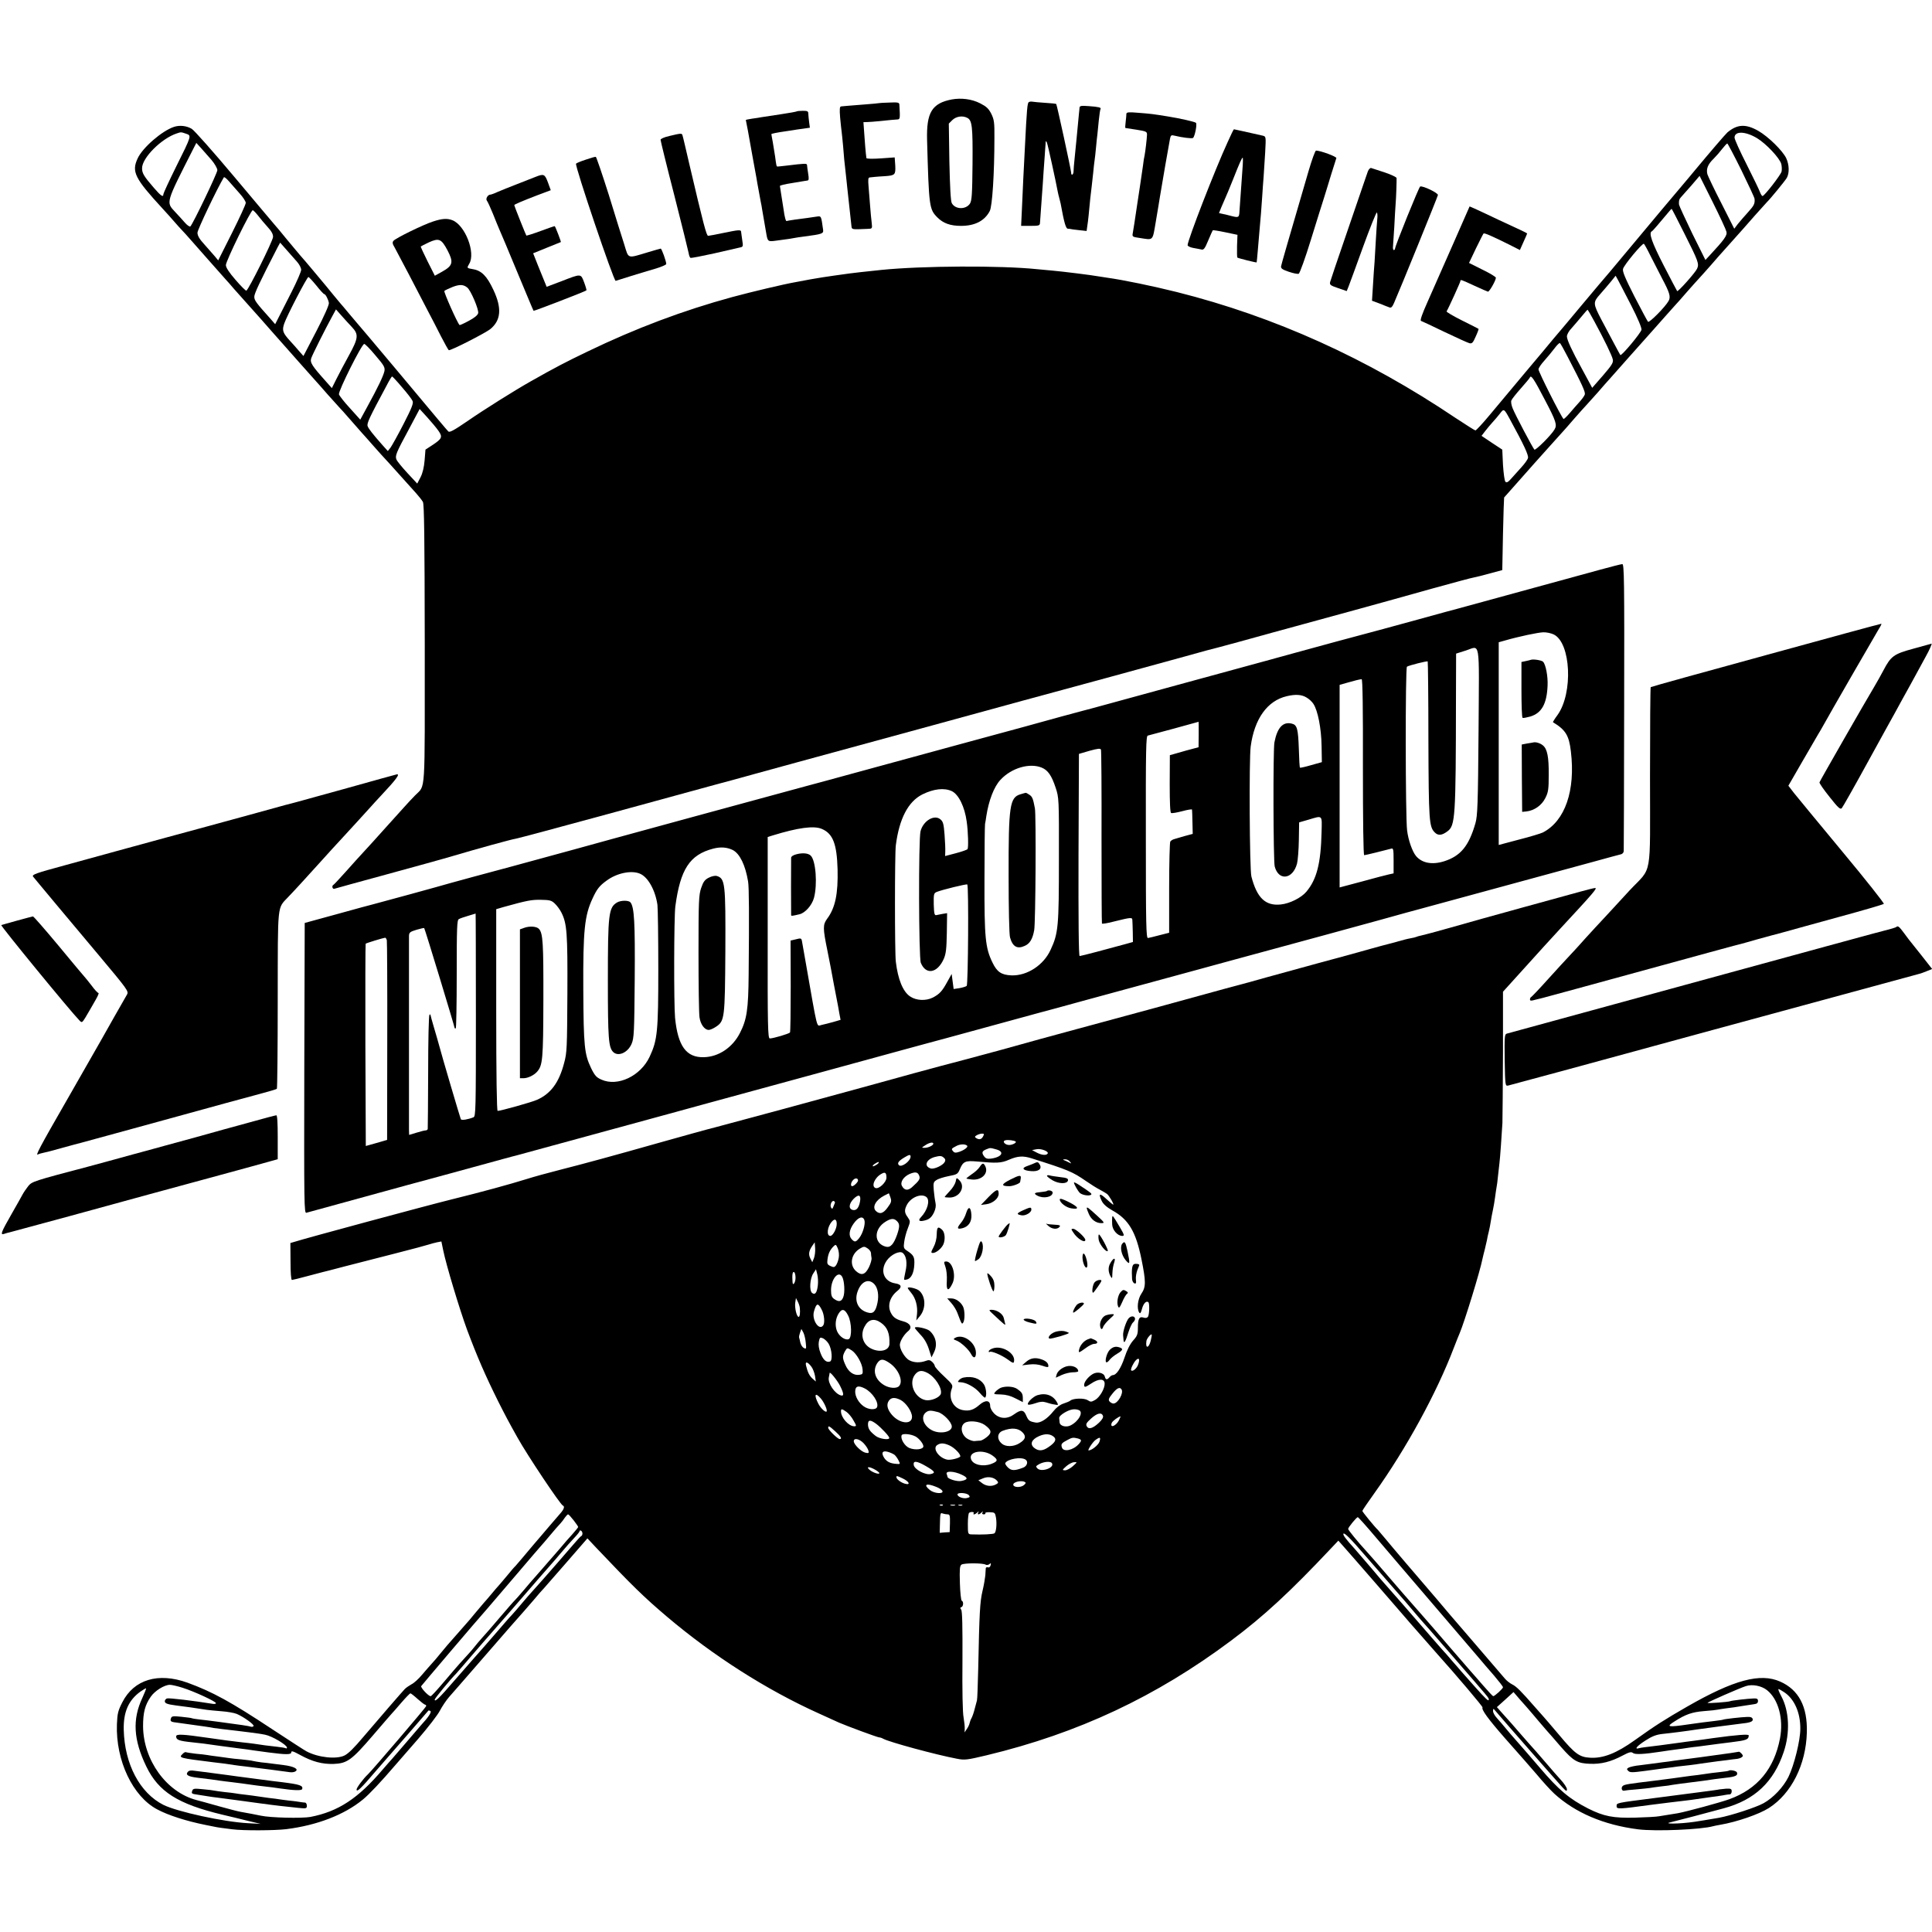 <?xml version="1.0" standalone="no"?>
<!DOCTYPE svg PUBLIC "-//W3C//DTD SVG 20010904//EN"
 "http://www.w3.org/TR/2001/REC-SVG-20010904/DTD/svg10.dtd">
<svg version="1.0" xmlns="http://www.w3.org/2000/svg"
 width="1360pt" height="1360pt" viewBox="0 0 1360 1360"
 preserveAspectRatio="xMidYMid meet">
<g transform="translate(0,1360) scale(0.1,-0.1)"
fill="#000000" stroke="none">
<path d="M6700 12900 c-140 -27 -179 -92 -174 -285 13 -471 15 -488 73 -546
41 -41 91 -59 166 -59 97 0 166 35 202 104 18 33 33 264 33 515 1 109 -2 129
-22 170 -19 37 -34 51 -79 74 -59 30 -132 39 -199 27z m110 -130 c33 -18 38
-61 36 -322 -2 -217 -5 -259 -18 -281 -29 -44 -104 -42 -128 3 -8 14 -13 116
-17 291 l-4 269 25 25 c27 26 72 33 106 15z"/>
<path d="M7242 12881 c-10 -6 -14 -49 -27 -311 -11 -215 -14 -265 -20 -412
l-7 -148 66 0 c61 0 66 2 67 23 2 29 5 72 13 182 4 50 9 128 12 175 3 47 7
103 9 125 1 22 4 54 5 70 1 26 2 27 10 10 7 -18 61 -265 76 -345 3 -14 7 -33
10 -42 3 -10 7 -28 10 -40 25 -137 37 -178 51 -178 7 0 15 -1 18 -2 2 -1 29
-5 59 -8 l55 -6 5 36 c6 36 11 90 21 195 4 33 8 71 10 85 2 14 6 54 10 90 3
36 8 76 10 90 2 14 7 54 10 90 3 36 8 79 10 95 2 17 6 62 10 100 4 39 9 73 12
78 6 10 -13 15 -84 20 -53 4 -63 2 -64 -12 -1 -9 -2 -27 -4 -41 -1 -14 -5 -56
-9 -95 -6 -68 -9 -92 -22 -225 -4 -36 -7 -75 -7 -87 -1 -25 -17 -32 -17 -8 0
17 -100 478 -105 483 -2 2 -37 6 -77 8 -40 3 -80 6 -89 8 -9 2 -21 1 -27 -3z"/>
<path d="M6187 12874 c-1 -1 -45 -5 -97 -9 -52 -4 -108 -9 -125 -10 -16 -2
-36 -3 -44 -4 -10 -1 -12 -17 -7 -79 4 -43 9 -90 11 -103 2 -13 6 -58 10 -99
5 -70 9 -109 20 -205 2 -22 7 -60 9 -85 18 -166 28 -258 30 -275 3 -21 4 -21
114 -16 32 1 33 1 28 44 -3 23 -8 76 -11 117 -3 41 -8 103 -11 138 -4 48 -3
62 8 63 7 1 24 2 38 4 14 1 45 4 70 5 71 5 75 10 72 75 l-4 57 -99 -7 c-54 -4
-99 -3 -100 2 0 4 -2 19 -4 33 -2 14 -6 69 -10 123 l-7 97 29 1 c15 0 46 3 68
5 101 10 121 12 140 13 21 1 22 3 16 104 -1 16 -10 18 -72 15 -38 -1 -71 -3
-72 -4z"/>
<path d="M5609 12816 c-2 -2 -55 -12 -117 -21 -62 -9 -121 -18 -132 -20 -10
-2 -39 -7 -64 -10 -25 -4 -46 -8 -46 -9 0 0 7 -35 15 -77 8 -42 23 -127 34
-190 11 -63 23 -126 26 -142 2 -15 9 -53 15 -85 6 -31 12 -68 15 -82 3 -14 8
-38 10 -55 8 -45 24 -136 30 -174 9 -51 12 -53 69 -45 28 4 61 8 73 10 12 1
34 5 50 8 15 3 48 8 73 11 129 17 138 20 134 48 -14 100 -12 97 -47 92 -37 -6
-83 -12 -152 -21 -27 -4 -53 -8 -57 -10 -6 -4 -15 27 -22 81 -3 17 -9 59 -15
95 -6 36 -11 68 -11 71 0 4 37 13 83 20 45 7 85 14 90 15 4 1 13 2 20 3 11 1
12 12 6 49 -4 26 -8 53 -8 60 -1 13 -13 12 -146 -4 -33 -4 -62 -7 -64 -6 -5 2
-6 4 -15 72 -4 25 -11 69 -16 99 -6 30 -10 56 -10 57 0 3 45 12 95 19 23 3 50
7 60 9 11 2 42 7 68 10 l48 7 -5 37 c-3 20 -5 47 -6 60 0 19 -5 22 -38 22 -21
0 -41 -2 -43 -4z"/>
<path d="M7929 12799 c0 -8 -2 -33 -5 -56 -3 -24 -4 -43 -2 -44 2 0 37 -6 78
-12 70 -11 75 -14 74 -37 -1 -28 -11 -114 -17 -145 -3 -11 -8 -42 -11 -70 -4
-27 -9 -61 -11 -75 -2 -14 -15 -104 -30 -200 -14 -96 -28 -187 -31 -201 -5
-25 -2 -27 48 -34 100 -15 90 -26 115 120 12 72 25 147 28 169 10 65 65 379
71 409 5 25 9 28 32 22 53 -13 121 -22 130 -16 13 10 31 101 20 107 -13 8
-108 30 -195 44 -105 17 -119 19 -210 26 -68 6 -83 4 -84 -7z"/>
<path d="M1225 12707 c-85 -28 -222 -147 -256 -222 -44 -94 -21 -140 177 -355
28 -30 66 -73 85 -95 19 -22 39 -44 45 -50 6 -5 46 -50 90 -100 43 -49 83 -95
89 -101 5 -6 37 -41 70 -79 33 -37 65 -73 70 -79 6 -6 28 -31 49 -56 22 -25
74 -83 116 -130 42 -47 112 -125 155 -175 92 -104 308 -348 315 -355 3 -3 37
-41 75 -85 39 -44 75 -84 81 -90 6 -5 44 -48 85 -95 41 -47 76 -87 79 -90 3
-3 39 -43 80 -90 41 -47 78 -87 81 -90 3 -3 46 -50 95 -105 49 -55 105 -117
124 -138 19 -21 40 -48 47 -60 9 -17 12 -252 13 -1002 0 -1089 7 -986 -68
-1064 -21 -21 -57 -60 -81 -87 -24 -27 -78 -87 -120 -133 -42 -46 -87 -96 -99
-110 -13 -14 -42 -46 -65 -71 -23 -25 -78 -85 -122 -135 -44 -49 -83 -91 -87
-93 -15 -7 -8 -34 7 -28 8 3 173 48 367 101 194 53 405 111 468 130 165 49
411 117 440 121 14 2 306 80 650 174 344 94 681 186 750 205 69 18 193 52 275
75 83 23 222 61 310 85 88 24 484 132 880 240 785 215 771 211 930 254 140 37
638 174 905 247 113 32 228 63 255 69 28 7 192 52 365 100 173 47 437 119 585
160 149 41 392 108 540 150 149 41 284 78 300 80 17 3 68 16 115 29 l85 23 5
254 c3 140 7 255 8 257 2 2 121 137 187 211 16 19 35 39 40 45 6 6 49 54 95
106 47 52 87 97 90 100 3 3 39 43 79 90 41 47 80 90 85 95 6 6 42 46 81 90 38
44 74 85 80 91 5 6 37 41 70 79 33 37 65 73 70 79 6 6 47 52 90 101 44 50 84
95 90 101 5 6 37 41 70 79 33 37 67 75 75 84 9 9 47 52 85 96 39 44 77 87 85
95 8 8 46 51 85 95 38 44 74 85 80 91 5 6 39 44 75 84 36 41 70 78 75 84 6 6
42 47 80 91 39 44 75 84 81 90 25 24 130 152 142 173 19 34 17 93 -4 138 -25
53 -127 153 -197 193 -88 50 -148 47 -217 -11 -14 -12 -132 -150 -225 -262
-22 -27 -45 -54 -50 -60 -9 -9 -309 -367 -554 -661 -42 -49 -78 -92 -81 -95
-3 -3 -61 -72 -130 -155 -69 -82 -129 -155 -135 -161 -5 -6 -28 -33 -50 -59
-22 -27 -112 -135 -200 -239 -88 -105 -200 -239 -250 -299 -49 -59 -94 -107
-99 -107 -4 0 -67 40 -140 88 -622 419 -1273 713 -1961 886 -168 42 -375 85
-490 101 -22 3 -51 8 -65 10 -42 8 -251 34 -320 40 -36 3 -84 8 -108 10 -258
27 -811 24 -1097 -5 -55 -6 -122 -13 -150 -16 -27 -3 -61 -7 -75 -9 -14 -2
-62 -9 -108 -15 -45 -6 -120 -18 -165 -26 -45 -8 -95 -18 -112 -21 -75 -13
-303 -67 -440 -104 -345 -94 -678 -219 -1020 -384 -152 -73 -227 -112 -400
-210 -110 -62 -327 -198 -444 -279 -95 -65 -126 -82 -135 -73 -11 11 -72 83
-376 447 -58 69 -141 168 -185 220 -44 52 -82 97 -85 100 -3 3 -27 32 -55 65
-27 33 -52 62 -55 65 -3 3 -25 30 -50 60 -51 63 -54 66 -145 175 -37 44 -79
94 -94 110 -14 17 -57 68 -96 115 -38 47 -74 90 -80 96 -5 6 -133 157 -282
335 -150 179 -286 332 -303 342 -37 22 -85 27 -125 14z m84 -48 c40 -14 42 -9
-70 -234 -49 -99 -89 -186 -89 -192 0 -24 -17 -13 -67 45 -71 82 -83 103 -83
138 0 73 137 210 245 245 29 10 29 10 64 -2z m11060 -32 c64 -39 158 -139 170
-181 4 -17 5 -41 2 -54 -7 -25 -120 -171 -134 -172 -4 0 -12 12 -18 28 -5 15
-48 103 -94 195 -47 92 -85 177 -85 188 0 48 76 46 159 -4z m-10881 -152 c23
-27 42 -60 42 -73 0 -20 -170 -375 -190 -396 -4 -4 -21 7 -37 25 -15 17 -47
53 -71 78 -64 69 -67 58 130 446 l20 39 32 -35 c17 -19 50 -57 74 -84z m10770
-73 c50 -103 93 -194 93 -202 3 -35 -4 -47 -47 -95 -25 -27 -57 -65 -71 -82
l-25 -33 -90 178 c-50 97 -94 190 -99 205 -10 37 3 71 44 110 18 18 45 49 61
70 16 20 31 37 35 37 3 0 48 -85 99 -188z m-10571 -164 c24 -26 43 -56 43 -66
0 -11 -44 -106 -97 -212 l-97 -193 -24 29 c-14 16 -47 53 -73 83 -35 38 -49
62 -49 83 0 21 141 316 186 390 3 4 19 -9 37 -30 17 -20 51 -58 74 -84z
m10466 -269 c7 -26 -15 -56 -120 -169 l-28 -30 -93 187 c-50 104 -92 195 -93
203 -2 27 1 38 14 52 6 7 39 44 72 81 l59 69 92 -184 c50 -100 94 -195 97
-209z m-297 -11 c100 -199 106 -215 90 -250 -12 -27 -134 -164 -140 -157 -2 2
-45 84 -95 181 -83 162 -107 229 -83 240 6 2 50 54 122 140 8 10 16 18 17 18
2 0 42 -78 89 -172z m-10040 125 c16 -21 46 -57 68 -81 27 -29 39 -51 38 -70
-1 -28 -174 -375 -188 -378 -5 -1 -39 33 -76 76 -46 53 -68 87 -68 104 0 29
175 386 189 386 5 0 21 -17 37 -37z m276 -327 c15 -17 28 -42 28 -55 0 -13
-30 -82 -67 -155 -37 -72 -78 -153 -91 -179 l-25 -49 -34 39 c-100 111 -113
129 -113 154 0 23 39 105 164 348 l18 33 46 -52 c26 -29 59 -67 74 -84z m9525
46 c21 -42 59 -116 84 -164 52 -98 61 -127 45 -156 -23 -42 -136 -156 -145
-147 -5 6 -48 86 -96 179 -64 126 -85 175 -80 193 6 27 136 183 147 177 3 -2
24 -39 45 -82z m-136 -349 c48 -93 76 -161 74 -174 -5 -24 -141 -187 -149
-178 -4 5 -74 137 -135 252 -57 110 -58 119 -8 175 23 26 57 66 76 89 l34 42
15 -27 c8 -15 50 -95 93 -179z m-9254 137 c26 -33 51 -60 55 -60 9 0 28 -35
33 -62 3 -12 -32 -91 -87 -197 l-92 -177 -31 35 c-16 19 -44 51 -62 70 -53 58
-59 75 -42 124 18 53 160 327 170 327 4 0 29 -27 56 -60z m250 -292 c49 -52
46 -78 -21 -200 -31 -56 -71 -132 -88 -166 l-32 -64 -39 44 c-103 115 -116
136 -106 167 9 26 98 204 150 299 l24 44 39 -44 c21 -24 54 -60 73 -80z m8746
40 c68 -125 124 -240 130 -268 5 -22 -6 -40 -69 -113 l-76 -87 -20 37 c-11 21
-35 65 -53 98 -70 127 -105 203 -105 227 0 13 14 39 33 58 17 20 49 56 71 83
21 26 40 47 41 47 2 0 24 -37 48 -82z m-187 -251 c104 -200 125 -247 120 -264
-3 -10 -21 -34 -38 -53 -18 -20 -50 -56 -70 -80 -21 -24 -40 -42 -42 -39 -19
20 -176 331 -176 349 0 9 18 36 40 60 22 25 55 64 72 87 17 23 34 40 39 38 4
-3 29 -47 55 -98z m-8393 11 c61 -71 68 -84 63 -111 -7 -32 -44 -111 -121
-251 l-49 -90 -72 80 c-40 43 -75 88 -78 98 -6 22 161 356 178 355 6 0 42 -36
79 -81z m187 -224 c36 -41 69 -84 74 -96 8 -16 -5 -49 -63 -162 -40 -78 -82
-153 -92 -167 l-19 -24 -36 40 c-69 78 -99 116 -106 135 -7 20 10 56 134 287
18 35 35 63 38 63 3 0 35 -34 70 -76z m8045 -89 c79 -150 87 -176 68 -208 -23
-40 -134 -150 -142 -142 -13 15 -136 247 -153 291 -9 22 -13 46 -9 55 3 9 33
47 66 84 33 37 62 72 64 77 8 22 28 -7 106 -157z m-7789 -217 c31 -44 26 -56
-42 -101 l-49 -32 -6 -75 c-4 -49 -14 -91 -29 -120 l-23 -44 -69 74 c-38 41
-73 84 -77 95 -11 26 -4 45 87 213 l76 143 53 -58 c29 -32 65 -75 79 -95z
m7542 82 c100 -183 133 -254 128 -274 -3 -12 -24 -41 -47 -66 -22 -25 -54 -60
-71 -79 -22 -25 -32 -31 -41 -22 -6 6 -13 59 -17 118 l-5 108 -73 48 -73 49
26 34 c15 19 38 47 52 62 14 15 37 42 51 60 28 37 29 37 70 -38z"/>
<path d="M8642 12600 c-89 -193 -282 -691 -282 -726 0 -6 17 -15 38 -19 20 -3
46 -9 58 -11 17 -5 25 5 49 63 16 37 30 70 32 72 1 2 41 -4 88 -14 l86 -18 -3
-78 c-1 -43 0 -80 2 -82 6 -5 134 -37 136 -34 1 1 4 38 8 82 4 44 9 103 11
130 9 99 15 171 20 250 3 44 7 107 10 140 2 33 7 110 11 172 6 112 6 112 -17
118 -97 22 -200 45 -203 45 -2 0 -22 -40 -44 -90z m104 -192 c-5 -72 -10 -136
-21 -296 -2 -42 -6 -45 -51 -34 -22 6 -51 13 -66 16 l-27 6 15 38 c9 20 22 51
29 67 8 17 32 75 54 130 47 119 63 155 69 155 2 0 2 -37 -2 -82z"/>
<path d="M4713 12643 c-36 -8 -63 -20 -63 -27 0 -7 43 -183 97 -392 53 -208
98 -391 101 -407 2 -15 8 -29 12 -32 4 -3 79 12 166 31 88 20 170 39 183 42
22 4 23 8 16 51 -4 25 -7 52 -8 59 -1 16 -15 15 -126 -8 -52 -11 -100 -20
-106 -20 -12 0 -33 80 -135 515 -23 99 -43 186 -46 193 -4 15 -12 14 -91 -5z"/>
<path d="M9212 12398 c-151 -517 -191 -655 -194 -672 -2 -16 8 -23 54 -39 32
-11 63 -17 70 -14 7 2 47 112 87 243 41 132 82 264 92 294 9 30 32 102 49 160
18 58 35 110 37 117 4 10 -112 53 -143 53 -6 0 -29 -64 -52 -142z"/>
<path d="M4123 12476 c-34 -11 -65 -24 -68 -28 -11 -11 266 -830 279 -825 14
5 187 59 284 87 39 12 72 26 72 32 0 18 -32 108 -39 108 -3 0 -44 -12 -91 -26
-147 -44 -134 -48 -165 53 -16 48 -65 207 -110 353 -46 145 -87 265 -91 266
-5 1 -37 -8 -71 -20z"/>
<path d="M9629 12394 c-6 -16 -19 -54 -29 -84 -10 -30 -66 -194 -125 -365 -59
-170 -109 -320 -112 -331 -4 -19 3 -24 56 -42 l61 -21 13 32 c7 18 53 143 102
279 49 135 93 244 97 242 4 -3 6 -24 3 -47 -2 -23 -7 -89 -10 -147 -3 -58 -7
-127 -9 -155 -3 -27 -7 -100 -11 -161 l-7 -111 54 -20 c29 -12 60 -24 69 -27
11 -5 20 3 32 31 44 100 307 747 309 760 3 14 -106 67 -125 60 -8 -2 -177
-419 -177 -438 0 -5 -4 -9 -9 -9 -4 0 -7 12 -5 28 1 15 5 77 9 137 3 61 7 130
9 155 4 47 8 167 7 187 -1 6 -38 24 -83 39 -46 15 -89 29 -95 31 -7 3 -18 -8
-24 -23z"/>
<path d="M3770 12355 c-19 -8 -78 -31 -130 -51 -52 -20 -114 -45 -137 -55 -23
-11 -46 -19 -51 -19 -18 0 -35 -29 -25 -42 6 -7 25 -49 43 -93 17 -44 38 -93
45 -110 8 -16 64 -151 126 -300 62 -148 113 -272 115 -273 2 -3 364 136 372
144 2 1 -5 27 -16 56 -24 63 -19 63 -161 8 l-103 -39 -13 32 c-7 18 -29 71
-48 118 l-34 86 96 39 c53 21 97 39 99 40 3 1 -37 106 -43 112 -1 1 -46 -14
-99 -34 -54 -20 -99 -34 -101 -32 -3 3 -85 208 -85 214 0 5 55 28 161 69 l96
36 -20 55 c-22 59 -29 62 -87 39z"/>
<path d="M10226 11876 c-66 -149 -145 -329 -177 -401 -39 -87 -54 -131 -46
-134 7 -2 81 -37 166 -78 84 -40 163 -76 175 -79 18 -4 25 3 44 47 13 28 22
53 20 54 -2 2 -54 28 -116 59 -62 31 -111 60 -109 64 15 25 97 206 97 213 0
13 3 12 98 -32 48 -22 91 -41 96 -42 10 -2 56 79 56 98 0 6 -43 32 -95 57
l-94 47 48 101 c27 55 51 103 54 106 6 6 60 -18 179 -77 l77 -39 25 56 c14 31
26 58 26 60 0 2 -21 13 -47 25 -27 12 -95 44 -153 71 -58 28 -127 60 -155 73
l-50 22 -119 -271z"/>
<path d="M3049 12041 c-69 -22 -263 -117 -279 -136 -9 -11 -8 -21 8 -47 10
-18 56 -105 102 -193 46 -88 104 -200 130 -250 26 -49 69 -132 94 -182 26 -51
51 -95 55 -98 10 -6 255 119 292 148 76 62 83 148 22 277 -45 96 -83 135 -143
145 -45 8 -45 7 -27 38 47 77 -29 273 -119 307 -36 14 -71 12 -135 -9z m101
-203 c44 -84 38 -108 -37 -150 l-52 -29 -51 101 c-28 56 -50 104 -48 105 2 2
28 15 57 29 71 32 88 25 131 -56z m139 -262 c25 -19 83 -156 77 -181 -4 -14
-27 -33 -67 -54 -33 -18 -62 -31 -64 -29 -17 17 -113 234 -107 240 5 5 31 17
58 28 49 19 76 18 103 -4z"/>
<path d="M11265 9590 c-175 -48 -985 -270 -1005 -275 -8 -2 -132 -35 -275 -75
-143 -39 -267 -73 -275 -75 -26 -6 -573 -154 -610 -165 -34 -10 -193 -53 -805
-220 -159 -43 -373 -102 -475 -130 -102 -28 -194 -53 -204 -55 -11 -3 -76 -20
-145 -39 -136 -38 -311 -86 -736 -201 -148 -40 -445 -121 -660 -180 -214 -59
-397 -108 -405 -110 -32 -8 -1569 -427 -1630 -445 -36 -10 -234 -64 -440 -120
-206 -55 -397 -107 -425 -115 -64 -19 -524 -145 -550 -151 -11 -2 -123 -33
-250 -68 l-230 -63 -3 -1023 c-2 -971 -1 -1022 15 -1017 82 23 575 158 718
197 99 26 306 83 460 125 154 42 287 79 295 80 8 2 305 83 660 180 355 97 668
182 695 190 64 17 562 153 770 210 225 62 567 155 585 160 8 2 89 24 180 49
91 24 199 54 240 65 41 11 191 52 333 91 142 39 300 82 350 95 51 14 133 36
182 50 365 99 793 216 805 219 8 2 51 14 95 26 44 12 118 32 165 45 202 54
1133 308 1215 332 50 14 95 26 100 27 6 2 30 8 55 15 81 22 961 262 1150 313
102 28 193 53 203 55 9 3 17 13 17 22 1 9 2 467 3 1019 2 885 0 1002 -13 1001
-8 0 -78 -18 -155 -39z m-328 -456 c121 -58 138 -412 27 -567 -20 -27 -34 -50
-32 -51 89 -54 113 -93 126 -206 33 -275 -41 -489 -197 -570 -14 -7 -89 -30
-168 -50 l-143 -38 0 713 0 714 43 12 c100 29 235 57 270 58 22 1 55 -6 74
-15z m-529 -681 c-4 -517 -7 -595 -22 -648 -46 -160 -104 -231 -221 -268 -83
-26 -155 -13 -197 37 -26 31 -55 113 -63 181 -12 92 -13 1145 -1 1152 16 10
141 41 146 37 2 -3 5 -251 5 -552 2 -572 5 -612 45 -652 24 -24 50 -21 89 8
55 41 59 92 60 934 l1 317 63 20 c111 34 99 104 95 -566z m-814 -253 c0 -369
3 -620 9 -620 8 0 150 35 190 46 15 5 17 -4 17 -85 l0 -89 -32 -7 c-18 -4
-104 -26 -190 -50 l-158 -42 0 713 0 713 53 15 c55 16 85 23 102 25 7 1 10
-211 9 -619z m-397 490 c18 -10 39 -30 48 -44 32 -48 56 -174 58 -295 l2 -116
-75 -21 c-41 -12 -77 -20 -79 -18 -3 2 -6 61 -8 130 -5 144 -12 171 -49 180
-63 16 -103 -28 -123 -132 -10 -52 -8 -832 2 -873 27 -104 127 -92 157 19 6
23 12 98 13 167 l2 124 66 19 c101 30 95 36 92 -86 -5 -222 -34 -334 -107
-421 -36 -43 -118 -84 -181 -90 -107 -11 -167 46 -206 197 -13 49 -17 825 -5
915 26 195 117 322 253 354 62 15 106 12 140 -9z m-759 -260 l-1 -90 -41 -11
c-23 -6 -68 -18 -101 -28 l-60 -17 -1 -202 c0 -133 3 -203 10 -205 6 -3 41 3
79 13 37 10 68 15 68 11 1 -3 2 -43 3 -88 l2 -83 -56 -15 c-30 -9 -64 -19 -75
-22 -11 -3 -23 -11 -27 -17 -4 -6 -8 -153 -8 -327 l0 -315 -67 -17 c-38 -10
-74 -19 -82 -20 -13 -2 -15 97 -15 696 -1 640 1 728 14 729 4 0 352 95 357 97
1 1 1 -40 1 -89z m-684 -722 c0 -332 1 -606 3 -609 1 -4 38 2 80 13 126 31
133 32 134 11 1 -10 2 -49 3 -86 l1 -68 -50 -14 c-119 -33 -316 -85 -325 -85
-7 0 -9 252 -8 712 l3 711 75 22 c59 16 76 18 80 8 3 -7 5 -284 4 -615z m-420
488 c43 -18 69 -56 97 -141 23 -69 24 -77 23 -505 0 -471 -4 -519 -58 -635
-49 -109 -166 -185 -276 -181 -71 3 -102 24 -134 91 -50 103 -57 175 -56 579
0 204 2 382 4 396 3 14 7 39 9 55 17 110 54 207 99 255 77 84 206 122 292 86z
m-634 -165 c48 -23 91 -110 105 -215 10 -68 13 -183 6 -193 -3 -5 -40 -18 -82
-29 l-76 -20 1 30 c1 17 -1 71 -5 121 -6 76 -10 92 -30 108 -43 35 -120 -11
-139 -84 -15 -54 -13 -892 2 -927 36 -87 116 -73 161 27 16 36 20 70 22 184
l2 139 -31 -5 c-17 -3 -38 -7 -46 -9 -12 -2 -15 12 -17 75 -1 72 0 79 20 88
36 15 211 58 216 53 11 -11 6 -706 -4 -714 -6 -5 -29 -12 -52 -16 l-40 -6 -7
53 -7 53 -30 -54 c-37 -68 -55 -87 -102 -112 -50 -25 -117 -22 -161 8 -50 34
-85 119 -100 244 -8 59 -8 763 0 820 24 187 87 308 187 358 79 39 153 48 207
23z m-915 -266 c78 -33 106 -105 111 -285 4 -172 -16 -271 -74 -348 -30 -42
-30 -65 2 -222 14 -69 35 -177 46 -240 12 -63 24 -124 26 -135 2 -11 8 -41 12
-67 l9 -47 -51 -15 c-28 -8 -65 -17 -83 -21 -37 -7 -24 -58 -114 455 -11 63
-22 125 -24 136 -4 20 -8 21 -42 12 l-38 -9 1 -320 c0 -175 -2 -323 -5 -327
-7 -9 -118 -42 -142 -42 -14 0 -16 83 -15 709 l0 709 35 11 c179 55 290 70
346 46z m-626 -149 c49 -26 88 -106 107 -221 7 -41 8 -238 4 -654 -2 -248 -13
-318 -61 -412 -52 -103 -151 -169 -255 -171 -123 -3 -182 78 -202 277 -9 98
-8 708 2 785 35 261 101 363 266 406 54 14 98 10 139 -10z m-657 -165 c58 -22
111 -116 126 -221 3 -25 6 -227 6 -450 0 -442 -6 -501 -61 -619 -64 -136 -225
-212 -339 -161 -35 15 -47 28 -73 81 -47 98 -53 153 -55 555 -2 415 9 519 65
639 31 67 48 89 99 126 70 52 171 74 232 50z m-597 -211 c15 -14 36 -42 46
-62 40 -78 45 -143 43 -573 -2 -381 -3 -416 -23 -488 -36 -138 -94 -216 -191
-259 -34 -16 -256 -78 -277 -78 -6 0 -10 244 -10 710 l0 710 51 15 c166 46
196 52 263 51 62 -1 75 -4 98 -26z m-555 -784 c0 -670 -1 -714 -17 -721 -37
-15 -83 -23 -89 -14 -4 8 -134 447 -154 524 -4 17 -20 69 -34 118 -14 48 -26
90 -26 94 0 3 -3 3 -7 -1 -5 -4 -9 -184 -9 -399 -1 -216 -2 -397 -3 -403 0 -6
-7 -11 -13 -11 -7 0 -37 -7 -65 -16 l-53 -16 -1 32 c0 44 0 1336 0 1369 1 24
7 29 53 43 28 8 53 14 54 12 5 -5 214 -692 214 -703 0 -2 3 -4 8 -4 4 0 7 172
7 381 0 329 2 383 15 389 8 5 38 15 65 23 28 8 51 16 53 16 1 1 2 -320 2 -713z
m-627 525 c2 -11 4 -331 3 -712 l-1 -693 -75 -22 -75 -21 -3 710 c-1 391 0
712 2 714 3 4 124 41 137 42 4 1 9 -8 12 -18z"/>
<path d="M10775 8955 c-5 -2 -22 -6 -37 -9 l-28 -6 0 -195 c0 -106 3 -196 8
-198 4 -3 28 2 54 9 80 24 117 89 122 219 3 64 -13 148 -32 167 -10 10 -69 20
-87 13z"/>
<path d="M10795 8374 c-5 -1 -26 -5 -47 -8 l-36 -7 1 -237 2 -237 30 3 c55 6
108 43 133 94 21 41 24 62 24 165 1 123 -10 180 -40 205 -18 16 -50 26 -67 22z"/>
<path d="M7184 8009 c-76 -22 -85 -78 -84 -574 0 -228 4 -415 10 -434 18 -65
51 -84 104 -59 35 15 55 48 66 110 10 52 14 811 5 858 -13 69 -18 81 -38 95
-12 8 -24 15 -27 14 -3 0 -19 -5 -36 -10z"/>
<path d="M5608 7587 c-24 -6 -38 -15 -39 -25 -1 -21 -1 -395 0 -404 1 -7 7 -6
58 6 41 9 89 64 103 116 25 95 13 262 -23 297 -17 17 -56 21 -99 10z"/>
<path d="M4990 7422 c-28 -14 -39 -28 -54 -72 -17 -50 -19 -91 -19 -460 0
-223 3 -426 7 -451 7 -50 36 -89 65 -89 10 0 33 10 52 23 60 40 62 61 65 531
2 479 -1 512 -61 530 -11 3 -36 -2 -55 -12z"/>
<path d="M4345 7248 c-61 -35 -66 -81 -66 -552 0 -408 5 -468 37 -501 35 -35
103 -6 130 57 17 39 19 79 22 453 3 403 -3 509 -30 543 -13 15 -66 15 -93 0z"/>
<path d="M3688 7068 l-28 -10 0 -524 0 -524 25 0 c31 0 74 21 96 46 39 45 43
85 44 504 1 402 -3 470 -31 501 -16 18 -66 22 -106 7z"/>
<path d="M12430 8988 c-443 -121 -807 -222 -810 -225 -3 -3 -5 -287 -5 -632 0
-727 18 -627 -142 -797 -55 -60 -113 -122 -128 -139 -15 -16 -67 -73 -116
-125 -48 -52 -97 -106 -109 -120 -12 -14 -43 -47 -69 -75 -26 -27 -96 -104
-156 -170 -59 -66 -112 -121 -116 -123 -5 -2 -9 -10 -9 -17 0 -11 8 -11 36 -3
20 5 44 11 53 13 9 2 115 31 236 64 972 266 1142 313 1159 316 10 3 60 16 110
31 50 14 98 27 106 29 8 2 49 13 90 24 41 12 214 59 384 106 170 46 312 88
317 92 4 4 -127 170 -292 368 -164 198 -317 383 -340 412 l-40 52 94 163 c52
90 104 179 115 198 12 19 27 46 35 60 39 72 373 650 393 683 13 20 21 37 17
36 -5 0 -370 -99 -813 -221z"/>
<path d="M13470 9034 c-140 -38 -159 -52 -213 -155 -16 -30 -43 -79 -61 -109
-69 -115 -385 -667 -388 -677 -2 -6 30 -52 71 -103 60 -76 75 -90 86 -79 7 8
88 151 180 319 92 168 179 325 193 350 13 25 63 115 110 200 46 85 96 175 109
200 24 42 45 91 40 89 -1 0 -58 -16 -127 -35z"/>
<path d="M2450 8054 c-184 -51 -344 -95 -355 -98 -11 -2 -137 -36 -280 -76
-143 -39 -303 -83 -355 -97 -278 -75 -272 -74 -650 -177 -69 -19 -229 -63
-357 -98 -203 -55 -230 -65 -220 -79 7 -9 31 -38 54 -65 22 -27 77 -92 120
-144 44 -52 174 -208 290 -346 202 -241 210 -252 197 -275 -7 -13 -47 -82 -88
-154 -40 -71 -84 -148 -96 -170 -12 -22 -119 -208 -236 -413 -198 -344 -228
-402 -206 -388 5 3 19 7 33 10 13 2 75 18 138 36 62 17 120 33 130 35 9 2 174
47 366 100 651 179 790 217 899 246 60 16 112 31 115 35 3 3 6 285 6 627 1
694 -5 638 75 724 56 58 138 149 245 267 44 49 96 106 115 126 49 53 201 219
223 244 10 12 40 44 65 71 112 119 140 158 115 154 -5 -1 -159 -43 -343 -95z"/>
<path d="M11130 7325 c-47 -13 -233 -64 -415 -114 -181 -50 -409 -113 -505
-141 -96 -27 -188 -52 -204 -55 -16 -3 -32 -8 -36 -10 -4 -2 -22 -7 -41 -10
-19 -3 -57 -13 -85 -21 -28 -8 -60 -17 -70 -19 -11 -2 -67 -18 -126 -34 -58
-17 -223 -62 -365 -100 -142 -39 -307 -84 -368 -101 -60 -17 -117 -33 -125
-35 -22 -5 -235 -63 -660 -180 -206 -56 -454 -123 -550 -149 -189 -51 -302
-82 -535 -147 -139 -38 -387 -104 -427 -114 -21 -5 -285 -77 -548 -150 -239
-66 -903 -246 -1037 -281 -54 -13 -224 -61 -378 -104 -357 -101 -534 -149
-714 -195 -79 -20 -185 -49 -235 -65 -119 -37 -308 -89 -531 -144 -162 -40
-1026 -273 -1100 -297 l-31 -9 1 -130 c0 -80 4 -130 10 -130 5 0 53 12 105 26
52 14 102 27 110 29 8 2 78 19 155 40 77 20 237 61 355 91 118 30 226 59 240
64 14 5 39 11 56 15 l31 6 13 -63 c21 -103 115 -415 168 -559 70 -187 127
-319 219 -504 50 -99 72 -141 136 -255 69 -124 301 -471 319 -478 15 -6 8 -27
-20 -58 -15 -17 -46 -53 -69 -80 -23 -27 -51 -60 -63 -74 -28 -32 -88 -103
-133 -157 -19 -23 -41 -48 -48 -56 -8 -7 -32 -35 -54 -62 -22 -27 -49 -58 -60
-71 -11 -12 -38 -43 -60 -70 -22 -26 -44 -52 -50 -58 -5 -6 -32 -38 -60 -71
-27 -33 -54 -65 -60 -71 -8 -9 -56 -63 -137 -156 -9 -10 -31 -37 -50 -60 -18
-23 -44 -53 -58 -68 -14 -15 -45 -51 -69 -79 -24 -29 -57 -59 -74 -67 -16 -9
-38 -24 -47 -33 -13 -13 -184 -210 -290 -335 -68 -81 -107 -119 -134 -133 -57
-29 -187 -15 -269 29 -12 6 -118 75 -237 153 -296 196 -423 265 -600 330 -206
74 -377 23 -459 -138 -30 -59 -35 -78 -38 -155 -9 -254 111 -508 284 -599 76
-41 204 -82 338 -109 11 -2 34 -7 50 -10 17 -4 41 -8 55 -10 14 -2 52 -7 85
-11 75 -10 300 -9 380 1 217 27 409 101 540 209 44 36 126 123 228 242 19 22
91 105 161 185 69 80 138 169 153 199 16 30 44 72 64 95 20 22 103 118 184
211 209 241 335 385 345 395 3 3 32 37 65 75 32 39 66 77 75 86 8 9 80 91 160
183 l145 167 60 -64 c259 -273 336 -348 502 -489 324 -274 698 -513 1066 -679
62 -28 126 -57 143 -65 53 -23 271 -104 283 -104 6 0 19 -4 29 -10 42 -23 369
-112 517 -140 56 -11 71 -9 210 24 645 155 1194 413 1722 808 229 171 413 341
702 648 l52 55 32 -36 c40 -44 414 -475 442 -508 11 -13 25 -29 30 -35 6 -6
42 -47 80 -91 39 -44 84 -95 101 -115 149 -166 333 -384 330 -389 -9 -15 38
-80 159 -218 71 -81 132 -150 135 -153 3 -3 42 -48 87 -100 44 -53 100 -114
124 -136 147 -134 347 -220 589 -251 124 -16 447 -2 530 22 8 2 31 7 50 10
117 20 273 74 342 118 158 101 261 305 267 532 5 182 -57 300 -188 358 -140
62 -326 12 -654 -176 -155 -89 -226 -134 -367 -235 -131 -94 -225 -131 -318
-125 -74 4 -107 29 -214 157 -56 66 -107 126 -113 132 -5 6 -33 37 -62 70 -97
111 -128 142 -158 157 -16 8 -39 26 -50 39 -61 71 -264 307 -286 333 -15 17
-59 68 -99 115 -39 47 -82 96 -93 110 -137 159 -323 377 -362 425 -28 33 -52
62 -55 65 -22 20 -110 128 -110 134 0 4 38 60 84 124 224 313 439 706 561
1027 15 39 33 84 40 100 33 77 144 437 161 525 3 14 10 43 16 65 5 22 12 51
15 65 2 14 8 41 13 60 5 19 11 52 14 72 3 21 10 57 15 80 5 24 12 63 15 88 3
25 8 55 10 68 3 13 8 51 11 85 4 34 8 74 10 89 5 37 16 200 21 283 1 39 3 262
4 497 l0 427 152 168 c83 92 197 218 253 278 232 250 262 285 243 284 -7 0
-51 -11 -98 -24z m-4210 -1725 c-11 -21 -27 -25 -49 -11 -11 7 -10 11 5 20 11
6 27 11 37 11 15 0 16 -3 7 -20z m230 -36 c7 -8 -23 -24 -46 -24 -30 0 -52 27
-27 33 18 5 64 -1 73 -9z m-580 -15 c0 -12 -36 -29 -62 -29 -22 0 -22 1 5 18
28 19 57 25 57 11z m238 -14 c9 -9 -20 -31 -55 -43 -25 -8 -34 -8 -44 4 -14
17 -13 18 25 38 26 13 61 14 74 1z m205 -26 c62 -17 39 -55 -38 -65 -26 -3
-37 1 -49 18 -17 24 -13 36 18 48 28 11 25 11 69 -1z m362 -29 c-9 -15 -42
-12 -78 7 l-32 17 30 6 c33 7 89 -15 80 -30z m-965 -22 c-1 -32 -64 -78 -82
-60 -14 14 -3 29 36 53 36 22 46 24 46 7z m240 -38 c-13 -24 -76 -53 -99 -45
-50 16 -31 65 31 81 35 9 46 8 60 -4 13 -10 15 -19 8 -32z m612 26 c259 -82
287 -94 383 -160 33 -23 76 -50 96 -60 19 -10 42 -24 51 -30 15 -11 53 -76 44
-76 -2 0 -24 18 -48 40 -47 44 -58 40 -33 -13 11 -23 34 -44 76 -68 114 -63
165 -150 204 -342 32 -159 32 -196 0 -243 -26 -38 -34 -105 -16 -133 7 -11 12
-4 20 26 10 38 31 59 45 46 9 -9 7 -86 -3 -102 -6 -8 -16 -11 -31 -6 -30 10
-40 -8 -40 -72 0 -46 -5 -58 -34 -90 -21 -24 -43 -67 -60 -119 -25 -75 -57
-124 -83 -124 -6 0 -16 -7 -23 -15 -17 -20 -27 -19 -33 5 -7 27 -54 37 -86 17
-34 -21 -64 -60 -59 -81 2 -13 10 -11 48 14 53 36 94 37 96 2 2 -35 -33 -96
-66 -116 -28 -16 -33 -16 -54 -2 -24 15 -99 14 -121 -3 -5 -5 -27 -14 -48 -21
-23 -7 -50 -27 -70 -52 -44 -56 -93 -87 -126 -82 -45 8 -51 13 -67 49 -17 42
-37 44 -84 10 -48 -36 -102 -34 -141 4 -17 17 -29 40 -29 55 0 40 -34 43 -75
7 -41 -36 -72 -46 -119 -37 -66 13 -102 83 -76 151 9 24 5 31 -55 87 -36 33
-65 66 -65 73 0 6 -8 19 -19 29 -14 13 -24 14 -45 6 -38 -14 -82 -13 -114 4
-34 17 -73 85 -67 116 5 28 32 69 58 90 31 25 15 56 -36 69 -48 13 -69 27 -85
58 -27 50 -9 113 45 156 35 28 29 46 -16 53 -79 13 -108 89 -60 159 30 44 92
73 114 55 25 -21 33 -70 19 -130 -7 -30 -11 -56 -9 -58 2 -2 12 -1 22 2 28 9
46 46 49 103 3 55 -4 68 -53 100 -21 14 -24 21 -18 61 3 24 14 67 25 94 19 50
19 51 0 79 -24 32 -25 51 -6 88 29 54 103 83 138 54 26 -23 7 -93 -39 -141
-20 -21 -15 -31 14 -26 42 8 59 21 78 60 11 24 15 46 10 68 -4 17 -9 57 -12
88 -4 51 -2 58 19 71 12 9 51 21 86 28 58 11 64 14 78 47 23 56 39 63 119 56
140 -13 172 -12 227 12 62 27 100 29 160 10z m269 -23 c13 -15 12 -15 -6 -6
-11 6 -27 13 -35 16 -10 4 -8 6 6 6 12 1 28 -6 35 -16z m-1355 -18 c-11 -8
-25 -15 -30 -15 -6 0 -2 7 8 15 11 8 25 15 30 15 6 0 2 -7 -8 -15z m64 -95 c0
-32 -53 -82 -77 -73 -32 12 -6 74 42 100 26 15 35 8 35 -27z m231 13 c8 -22 0
-34 -52 -81 -29 -25 -53 -22 -70 10 -14 26 11 65 54 84 41 17 58 14 68 -13z
m-431 -33 c0 -11 -29 -40 -41 -40 -14 0 -10 27 7 44 15 16 34 13 34 -4z m228
-119 c9 -26 7 -35 -19 -70 -31 -44 -57 -51 -84 -25 -27 28 0 77 60 108 17 9
31 16 32 16 0 0 6 -13 11 -29z m-214 -29 c-8 -43 -24 -63 -47 -60 -35 5 -34
43 3 80 35 34 52 27 44 -20z m-177 -10 c-2 -4 -7 -16 -11 -27 -6 -16 -9 -17
-16 -5 -10 17 6 53 21 45 5 -4 8 -9 6 -13z m208 -122 c8 -26 -11 -92 -36 -124
-24 -30 -32 -32 -53 -10 -24 24 -19 67 14 112 32 45 65 55 75 22z m-195 -26
c0 -33 -27 -84 -45 -84 -29 0 -22 65 12 102 20 22 33 14 33 -18z m424 20 c20
-19 20 -39 1 -95 -24 -68 -47 -93 -79 -85 -86 22 -87 125 -1 177 37 23 59 24
79 3z m-584 -260 l-12 -29 -13 25 c-15 29 -12 53 12 89 l18 26 3 -41 c2 -22
-2 -53 -8 -70z m174 1 c-3 -19 -12 -42 -19 -52 -11 -15 -17 -15 -39 -5 -22 10
-25 16 -21 47 5 39 17 66 42 91 16 16 18 15 31 -15 7 -19 10 -46 6 -66z m227
36 c0 -9 2 -25 4 -36 2 -11 -6 -40 -18 -65 -26 -53 -53 -62 -91 -28 -48 43
-36 120 26 158 28 17 33 17 54 3 13 -8 24 -23 25 -32z m-374 -229 c-6 -53 -20
-70 -41 -53 -20 17 -15 101 9 137 l19 29 9 -35 c5 -19 7 -55 4 -78z m-157 53
c0 -33 -19 -61 -21 -31 -4 52 0 78 11 71 6 -3 10 -21 10 -40z m329 6 c15 -28
20 -110 7 -142 -12 -32 -31 -36 -64 -13 -17 12 -22 25 -22 62 0 79 53 142 79
93z m227 -52 c23 -26 32 -76 21 -129 -13 -63 -30 -81 -70 -69 -65 18 -94 78
-71 145 25 74 79 98 120 53z m-526 -164 c4 -36 0 -65 -8 -65 -14 0 -29 64 -24
100 l5 33 12 -24 c7 -13 14 -33 15 -44z m155 -16 c17 -32 22 -89 11 -107 -28
-45 -84 37 -66 97 17 60 29 62 55 10z m185 -39 c26 -50 28 -157 4 -167 -25 -9
-66 19 -82 57 -16 39 -11 90 13 126 22 34 42 30 65 -16z m231 -51 c46 -32 63
-76 60 -150 -2 -46 -66 -62 -127 -33 -59 28 -80 95 -49 154 27 53 68 63 116
29z m-529 -141 c5 -43 3 -46 -13 -37 -11 5 -21 22 -25 37 -3 15 -7 32 -9 37
-1 6 2 21 7 35 l9 25 14 -25 c7 -14 15 -46 17 -72z m2428 13 c-14 -54 -38 -55
-30 -1 2 17 31 52 37 46 2 -2 -1 -22 -7 -45z m-2267 -20 c23 -38 29 -118 10
-125 -25 -10 -49 11 -67 59 -12 30 -16 58 -12 80 6 31 9 33 30 24 12 -6 30
-23 39 -38z m163 -47 c33 -22 73 -91 76 -134 3 -32 0 -35 -25 -38 -39 -5 -76
22 -97 72 -20 45 -21 59 -2 94 15 26 16 26 48 6z m2014 -104 c-11 -26 -37 -46
-47 -37 -7 7 15 53 33 72 23 23 30 5 14 -35z m-1748 15 c64 -43 99 -130 66
-163 -18 -18 -69 -14 -105 8 -63 38 -82 101 -48 154 22 32 41 33 87 1z m-550
-26 c10 -13 21 -42 25 -64 l6 -40 -23 20 c-22 20 -34 43 -46 92 -8 32 11 28
38 -8z m816 -43 c54 -28 105 -107 95 -147 -7 -26 -69 -52 -107 -45 -78 15
-122 120 -75 180 23 29 47 33 87 12z m-613 -94 c25 -51 27 -71 5 -65 -43 11
-93 85 -86 125 3 13 5 28 6 33 1 14 56 -54 75 -93z m173 -16 c53 -28 99 -97
86 -131 -9 -22 -61 -19 -95 6 -34 24 -59 67 -59 102 0 40 21 47 68 23z m1807
-7 c16 -25 -26 -99 -57 -99 -9 0 -21 7 -28 15 -9 11 -6 22 21 55 32 40 52 49
64 29z m-2119 -61 c21 -23 44 -71 44 -89 0 -21 -41 13 -60 51 -31 61 -23 82
16 38z m564 -13 c38 -20 80 -82 80 -118 0 -58 -87 -50 -142 14 -32 38 -40 72
-21 99 17 24 43 25 83 5z m-381 -84 c14 -10 37 -37 49 -60 22 -38 22 -41 5
-41 -39 0 -93 61 -93 105 0 20 6 19 39 -4z m1635 13 c35 -13 0 -79 -58 -108
-32 -16 -75 -4 -77 21 -1 7 -2 21 -3 30 -1 11 15 26 39 40 40 23 70 28 99 17z
m-992 -14 c40 -11 98 -72 98 -102 0 -39 -82 -55 -138 -27 -61 31 -84 96 -44
127 19 15 36 15 84 2z m1162 -26 c4 -11 -5 -27 -28 -49 -44 -41 -73 -49 -86
-25 -8 15 -2 25 30 54 43 39 74 46 84 20z m112 -33 c-22 -41 -65 -56 -50 -17
5 13 46 43 62 46 1 0 -4 -13 -12 -29z m-1708 -24 c34 -26 92 -87 92 -99 0 -17
-69 -7 -96 14 -42 33 -53 50 -54 81 0 33 16 35 58 4z m763 -7 c49 -36 53 -54
18 -84 -17 -14 -38 -26 -47 -27 -9 0 -28 -2 -40 -3 -13 -2 -38 7 -55 18 -41
28 -50 86 -17 109 29 20 103 13 141 -13z m-1051 -46 c39 -35 50 -54 31 -54
-14 0 -81 65 -81 79 0 17 7 14 50 -25z m1319 -8 c26 -28 20 -49 -24 -76 -40
-25 -96 -26 -123 -2 -36 30 -33 75 6 90 62 24 111 20 141 -12z m-754 -28 c26
-15 54 -50 55 -69 0 -22 -57 -29 -99 -12 -33 14 -64 65 -54 90 6 14 64 9 98
-9z m975 -4 c19 -18 6 -40 -40 -71 -40 -28 -70 -29 -100 -5 -32 26 -19 59 33
82 44 20 81 18 107 -6z m168 -10 c27 -8 28 -15 5 -40 -40 -44 -108 -57 -118
-23 -8 24 -2 31 40 53 33 18 40 18 73 10z m151 -24 c-9 -23 -54 -60 -76 -60
-10 0 30 61 49 74 32 23 38 20 27 -14z m-1659 -10 c15 -16 30 -39 33 -51 5
-18 2 -20 -21 -15 -30 7 -82 58 -82 81 0 25 40 17 70 -15z m606 -16 c33 -16
74 -57 74 -75 0 -11 -67 -29 -92 -24 -59 12 -105 78 -72 102 24 17 49 16 90
-3z m-389 -65 c8 -7 21 -25 28 -39 13 -26 13 -27 -13 -25 -45 3 -69 15 -87 41
-24 37 -14 55 25 44 18 -5 39 -15 47 -21z m692 -7 c38 -28 36 -39 -11 -57 -59
-22 -128 -6 -142 32 -22 57 86 75 153 25z m229 -26 c22 -13 13 -46 -15 -57
-60 -23 -83 -23 -108 1 -13 13 -22 27 -18 32 17 28 110 44 141 24z m-701 -46
c64 -37 71 -48 36 -56 -37 -10 -117 32 -121 64 -5 31 21 29 85 -8z m888 20
c20 -32 -74 -65 -102 -37 -14 14 -12 17 13 31 34 18 80 21 89 6z m147 -21
c-18 -16 -42 -29 -55 -29 -21 1 -21 2 8 28 17 15 41 28 55 29 25 2 24 1 -8
-28z m-1362 -49 c0 -11 -46 4 -67 22 -27 22 -11 27 27 8 22 -11 40 -25 40 -30z
m578 -10 c48 -22 48 -36 -2 -45 -29 -6 -96 15 -96 29 0 3 -3 11 -6 20 -9 23
50 21 104 -4z m-414 -27 c45 -21 58 -48 19 -38 -29 7 -63 32 -63 47 0 11 4 10
44 -9z m666 -18 c9 -10 7 -16 -9 -24 -30 -17 -70 -13 -98 9 l-26 20 34 14 c35
15 78 7 99 -19z m199 -11 c3 -3 -3 -12 -14 -20 -22 -16 -66 -15 -72 2 -7 23
66 38 86 18z m-630 -30 c22 -8 42 -22 45 -30 9 -22 -57 -18 -88 7 -49 39 -26
51 43 23z m231 -59 c10 -12 7 -15 -13 -20 -26 -7 -67 9 -67 25 0 16 66 12 80
-5z m-183 -71 c-3 -3 -12 -4 -19 -1 -8 3 -5 6 6 6 11 1 17 -2 13 -5z m86 -1
c-7 -2 -21 -2 -30 0 -10 3 -4 5 12 5 17 0 24 -2 18 -5z m50 0 c-7 -2 -19 -2
-25 0 -7 3 -2 5 12 5 14 0 19 -2 13 -5z m81 -55 c-8 -13 10 -10 25 5 11 10 13
10 7 0 -4 -7 -3 -13 1 -13 5 0 15 6 22 13 11 10 13 10 7 0 -5 -8 -1 -13 9 -13
9 0 14 4 11 8 -3 5 12 8 32 7 34 -1 37 -3 43 -38 7 -43 2 -98 -10 -110 -7 -7
-87 -11 -162 -8 -25 1 -26 2 -26 74 0 39 4 75 9 78 13 9 38 7 32 -3z m-184 -8
c16 0 18 -8 17 -62 l-2 -63 -35 -2 -35 -3 1 48 c2 92 3 95 20 88 9 -3 24 -6
34 -6z m-2632 -42 c18 -23 32 -44 32 -47 0 -3 -19 -26 -41 -51 -23 -25 -60
-67 -82 -94 -23 -27 -47 -54 -52 -60 -6 -6 -39 -45 -75 -86 -36 -41 -67 -77
-70 -80 -3 -3 -30 -34 -60 -70 -30 -36 -60 -69 -66 -75 -6 -5 -53 -59 -105
-120 -51 -60 -108 -126 -126 -145 -17 -19 -42 -48 -54 -64 -12 -16 -32 -38
-43 -50 -30 -32 -83 -91 -146 -166 -82 -97 -113 -130 -119 -130 -16 1 -72 61
-66 71 7 10 394 466 464 544 14 17 105 122 201 235 96 113 177 207 180 210 3
3 30 34 60 70 30 36 63 74 74 85 10 11 25 30 33 43 9 12 18 22 22 22 4 0 21
-19 39 -42z m5647 -120 c66 -77 245 -288 399 -467 153 -179 299 -350 325 -380
25 -30 74 -87 109 -127 34 -40 62 -76 62 -81 0 -10 -58 -63 -69 -63 -3 0 -36
35 -73 78 -36 42 -75 86 -85 97 -10 11 -74 85 -143 165 -68 80 -158 183 -200
231 -94 107 -175 199 -230 264 -57 67 -151 175 -170 195 -50 54 -120 140 -120
147 0 11 59 83 68 83 4 0 61 -64 127 -142z m-5585 27 c0 -7 -3 -15 -7 -17 -5
-1 -35 -34 -68 -73 -33 -38 -62 -72 -65 -75 -3 -3 -20 -23 -39 -45 -39 -46
-159 -181 -181 -205 -8 -8 -37 -42 -65 -75 -27 -33 -59 -69 -70 -81 -11 -11
-31 -34 -45 -50 -14 -16 -54 -63 -90 -104 -36 -41 -76 -88 -90 -103 -14 -16
-34 -39 -45 -51 -11 -13 -73 -84 -139 -159 -105 -122 -136 -151 -136 -131 0 8
109 141 151 183 8 9 58 66 109 126 52 61 109 126 126 145 17 19 82 94 144 165
153 177 294 339 300 345 3 3 30 34 60 70 30 36 72 83 92 104 21 22 38 43 38
48 0 5 5 6 10 3 6 -3 10 -12 10 -20z m5510 -155 c119 -137 213 -245 244 -280
17 -19 56 -64 86 -100 30 -36 60 -70 65 -76 6 -6 34 -38 62 -70 28 -32 102
-118 165 -190 255 -294 247 -284 248 -297 0 -17 -18 0 -101 93 -46 52 -88 100
-94 106 -5 6 -32 38 -60 69 -27 32 -60 70 -73 83 -12 14 -44 50 -70 80 -115
134 -309 355 -337 386 -6 6 -48 55 -94 110 -46 54 -96 112 -112 130 -69 76
-87 101 -82 110 6 9 49 -33 153 -154z m-2672 -64 c7 -4 19 -3 27 4 11 9 12 7
8 -9 -3 -12 -11 -17 -19 -14 -8 3 -15 -1 -15 -8 -1 -8 -2 -30 -3 -49 -2 -19
-10 -69 -20 -110 -18 -76 -22 -154 -30 -545 -3 -115 -6 -217 -9 -225 -2 -8 -9
-35 -16 -60 -6 -25 -16 -53 -22 -64 -6 -10 -12 -27 -14 -37 -2 -10 -11 -29
-20 -41 l-15 -23 1 25 c1 14 -3 50 -8 80 -7 33 -10 194 -8 400 1 239 -1 349
-9 359 -8 11 -8 15 2 18 14 5 16 40 2 45 -5 2 -11 57 -13 123 -3 99 -1 122 11
131 17 12 150 12 170 0z m-5652 -867 c77 -24 234 -96 234 -108 0 -5 -10 -7
-22 -5 -136 22 -310 43 -323 38 -8 -3 -15 -12 -15 -19 0 -16 18 -22 77 -30 44
-5 165 -22 218 -31 17 -2 63 -7 104 -10 41 -3 89 -11 108 -19 49 -21 124 -75
118 -85 -3 -5 -11 -7 -18 -5 -14 5 -72 14 -232 35 -44 6 -102 13 -130 16 -27
3 -52 7 -55 9 -3 2 -36 6 -73 10 -57 6 -68 5 -73 -9 -8 -21 -3 -27 33 -31 216
-30 239 -33 268 -39 11 -2 85 -11 165 -20 80 -9 168 -21 195 -27 49 -9 155
-72 155 -91 0 -5 -3 -7 -7 -5 -5 3 -33 8 -63 11 -64 7 -111 13 -160 21 -19 3
-57 7 -85 10 -63 7 -140 17 -235 31 -187 27 -230 29 -230 11 0 -25 19 -32 115
-42 28 -3 64 -7 80 -9 48 -7 186 -26 235 -32 25 -3 56 -7 70 -9 22 -4 50 -7
150 -21 122 -16 160 -16 160 0 0 13 12 10 63 -18 86 -47 154 -65 235 -63 96 4
127 26 278 202 71 83 131 152 134 155 3 3 32 35 64 73 32 37 61 67 65 67 4 0
27 -18 51 -40 25 -22 48 -40 53 -40 4 0 7 -4 7 -10 0 -7 -380 -452 -410 -480
-33 -31 -80 -94 -80 -107 0 -22 30 6 133 127 45 52 84 97 87 100 5 5 281 322
286 329 2 1 8 0 14 -4 10 -6 -15 -44 -67 -100 -10 -11 -56 -65 -103 -120 -47
-55 -92 -107 -100 -116 -8 -8 -37 -42 -65 -74 -175 -206 -314 -297 -510 -335
-61 -11 -282 -6 -350 9 -48 10 -75 15 -142 27 -18 3 -87 21 -155 40 -68 19
-138 39 -156 43 -211 56 -373 281 -375 519 0 97 13 148 54 208 29 42 96 84
135 84 12 0 53 -9 90 -21z m11153 -17 c80 -64 117 -202 91 -339 -41 -214 -158
-356 -356 -428 -63 -23 -303 -88 -364 -99 -30 -5 -81 -13 -130 -21 -19 -4 -96
-8 -170 -10 -154 -4 -220 9 -330 64 -133 68 -207 130 -343 290 -55 64 -125
145 -157 181 -32 36 -71 81 -86 100 -16 19 -41 49 -56 65 -16 17 -28 39 -28
50 1 20 1 20 18 0 53 -63 442 -506 469 -535 28 -30 33 -32 33 -15 0 11 -20 41
-43 66 -23 25 -64 72 -92 105 -46 54 -123 142 -135 154 -3 3 -34 39 -70 80
-35 41 -67 77 -70 80 -3 3 -23 25 -44 49 l-39 44 59 53 58 53 19 -22 c10 -12
42 -49 72 -82 29 -33 65 -76 81 -95 16 -19 43 -51 60 -70 17 -19 64 -72 103
-118 87 -99 115 -115 204 -118 78 -3 146 14 229 58 47 25 61 28 73 18 15 -12
76 -9 200 10 33 5 80 12 105 15 25 3 63 8 85 12 22 3 51 7 65 8 22 3 78 10
150 20 14 2 50 6 80 10 115 14 129 19 130 49 0 10 -82 4 -250 -19 -25 -4 -56
-8 -70 -10 -14 -2 -47 -6 -75 -10 -27 -3 -61 -8 -75 -10 -50 -7 -126 -17 -155
-21 -108 -13 -132 -16 -147 -20 -37 -11 -16 15 45 54 46 30 76 41 117 46 52 5
185 22 240 31 37 6 270 36 310 41 70 7 91 15 88 32 -3 12 -13 17 -38 16 -42
-1 -163 -15 -170 -19 -3 -2 -32 -6 -65 -10 -33 -3 -112 -14 -176 -23 -149 -22
-164 -19 -102 20 78 50 123 66 208 73 44 3 87 8 95 10 8 2 38 6 65 10 28 3 77
10 110 16 33 5 71 11 85 13 17 2 25 9 25 22 0 15 -7 19 -30 18 -40 -1 -159
-15 -165 -19 -9 -6 -160 -17 -160 -12 0 5 226 104 270 118 45 15 111 2 149
-29z m-11437 -54 c-71 -151 -63 -295 28 -483 86 -178 222 -264 535 -339 61
-14 146 -35 190 -46 l80 -19 -90 5 c-171 9 -499 81 -595 129 -166 84 -273 287
-279 528 -3 125 33 208 117 269 20 14 39 25 40 23 2 -2 -10 -32 -26 -67z
m11559 39 c71 -48 113 -144 112 -257 0 -81 -43 -255 -83 -337 -36 -73 -107
-148 -175 -186 -51 -29 -232 -88 -315 -103 -83 -14 -141 -24 -170 -28 -108
-16 -238 -17 -164 -2 22 5 268 69 369 97 217 59 350 184 421 396 46 136 39
288 -16 391 -15 28 -25 52 -21 52 5 0 23 -10 42 -23z"/>
<path d="M7275 5409 c-11 -5 -33 -13 -49 -19 -38 -14 -23 -30 33 -34 51 -4 77
15 61 45 -12 21 -16 22 -45 8z"/>
<path d="M6896 5385 c-9 -14 -34 -37 -56 -51 -22 -15 -39 -29 -37 -30 2 -2 19
-5 38 -7 67 -7 118 41 96 91 -13 28 -21 28 -41 -3z"/>
<path d="M7111 5296 c-64 -33 -66 -46 -6 -46 25 0 74 19 76 29 0 3 2 14 4 23
5 29 -7 28 -74 -6z"/>
<path d="M7370 5323 c0 -5 18 -19 40 -32 46 -26 103 -26 108 0 2 13 -9 18 -55
23 -32 4 -66 9 -75 12 -10 3 -18 1 -18 -3z"/>
<path d="M6727 5281 c-4 -16 -22 -46 -42 -66 -19 -20 -35 -39 -35 -41 0 -2 15
-4 34 -4 72 0 115 76 69 122 -20 20 -20 20 -26 -11z"/>
<path d="M7560 5276 c0 -13 29 -62 42 -74 18 -15 62 -22 77 -13 11 7 4 13 -91
75 -16 10 -28 15 -28 12z"/>
<path d="M6959 5174 l-54 -56 38 5 c45 6 87 41 87 73 0 39 -15 35 -71 -22z"/>
<path d="M7369 5216 c-2 -2 -20 -5 -39 -7 -49 -4 -56 -10 -29 -25 43 -24 109
-11 109 21 0 13 -30 21 -41 11z"/>
<path d="M7460 5157 c0 -23 45 -58 82 -63 59 -10 51 10 -18 44 -43 22 -64 28
-64 19z"/>
<path d="M6801 5061 c-6 -22 -23 -54 -38 -71 -29 -35 -26 -45 11 -36 44 11 67
45 64 95 -4 57 -21 63 -37 12z"/>
<path d="M7201 5080 c-46 -21 -48 -28 -10 -35 27 -5 69 19 69 40 0 19 -6 19
-59 -5z"/>
<path d="M7650 5095 c0 -3 6 -21 14 -39 17 -41 51 -66 88 -66 26 0 25 3 -32
55 -57 52 -70 62 -70 50z"/>
<path d="M7829 5030 c-1 -8 -1 -31 0 -50 2 -39 38 -80 71 -80 16 0 15 7 -15
58 -54 91 -53 89 -56 72z"/>
<path d="M7095 4982 c-13 -9 -65 -79 -65 -86 0 -12 38 -5 50 9 9 11 33 86 26
85 0 0 -6 -4 -11 -8z"/>
<path d="M7379 4971 c26 -24 63 -27 79 -8 9 11 2 14 -35 16 -26 1 -52 4 -57 7
-6 3 0 -4 13 -15z"/>
<path d="M6594 4912 c0 -30 -9 -66 -22 -90 -20 -38 -20 -42 -4 -42 21 1 56 28
71 57 17 34 13 88 -7 106 -29 27 -37 20 -38 -31z"/>
<path d="M7556 4923 c27 -43 84 -77 84 -51 0 17 -67 78 -85 78 -16 0 -16 -2 1
-27z"/>
<path d="M7734 4873 c6 -33 52 -90 64 -79 6 6 -52 115 -62 116 -4 0 -5 -17 -2
-37z"/>
<path d="M6880 4801 c-12 -40 -19 -75 -17 -77 2 -3 14 4 26 13 25 21 39 91 23
119 -8 15 -14 5 -32 -55z"/>
<path d="M7900 4845 c-18 -22 -6 -80 24 -116 30 -35 32 -27 13 63 -14 66 -20
74 -37 53z"/>
<path d="M7620 4748 c1 -42 24 -88 33 -65 7 18 -10 84 -23 92 -6 4 -10 -8 -10
-27z"/>
<path d="M7817 4710 c-18 -29 -17 -64 2 -97 9 -15 11 -12 11 17 2 39 5 57 15
89 9 31 -8 26 -28 -9z"/>
<path d="M6655 4683 c8 -22 12 -64 10 -100 -5 -71 11 -78 40 -17 27 57 -1 154
-44 154 -17 0 -18 -3 -6 -37z"/>
<path d="M7981 4700 c-12 -7 -16 -39 -12 -101 0 -15 8 -29 16 -33 12 -4 14 2
11 27 -2 18 3 47 10 66 8 18 14 35 14 36 0 8 -29 12 -39 5z"/>
<path d="M6950 4635 c-1 -19 35 -125 43 -125 4 0 7 18 7 39 0 28 -7 48 -25 68
-13 15 -25 24 -25 18z"/>
<path d="M7706 4574 c-14 -14 -23 -74 -11 -74 2 0 18 20 35 45 28 41 29 45 11
45 -11 0 -27 -7 -35 -16z"/>
<path d="M6390 4533 c0 -3 11 -18 25 -35 31 -37 46 -94 40 -149 l-5 -44 25 30
c44 53 42 138 -4 179 -17 16 -81 31 -81 19z"/>
<path d="M7887 4503 c-18 -22 -27 -71 -17 -98 7 -17 11 -12 30 30 11 27 27 53
33 57 9 6 8 11 -3 18 -21 13 -25 13 -43 -7z"/>
<path d="M6697 4427 c16 -18 35 -49 42 -68 31 -82 32 -84 42 -68 12 20 11 86
-2 112 -17 33 -51 57 -83 57 l-28 0 29 -33z"/>
<path d="M7578 4413 c-16 -20 -30 -53 -22 -53 9 0 74 55 74 63 0 14 -37 7 -52
-10z"/>
<path d="M6992 4348 c73 -69 89 -82 84 -68 -2 8 -7 27 -10 42 -7 30 -49 58
-87 58 -20 0 -19 -3 13 -32z"/>
<path d="M7782 4340 c-23 -10 -42 -46 -38 -74 4 -25 14 -29 21 -8 3 11 24 37
45 56 36 32 38 36 18 35 -13 0 -33 -4 -46 -9z"/>
<path d="M7945 4320 c-17 -19 -42 -94 -39 -120 1 -8 2 -24 3 -34 2 -30 15 -8
34 55 10 31 24 62 32 69 8 7 15 18 15 25 0 22 -27 25 -45 5z"/>
<path d="M7206 4312 c-3 -5 15 -15 40 -21 51 -13 57 -12 45 7 -10 16 -77 27
-85 14z"/>
<path d="M6440 4253 c0 -4 18 -25 39 -48 26 -26 46 -60 59 -100 l19 -60 16 32
c28 54 17 113 -29 155 -20 17 -104 35 -104 21z"/>
<path d="M7437 4227 c-35 -8 -67 -40 -50 -50 5 -2 40 6 78 17 69 22 69 22 40
32 -19 7 -43 7 -68 1z"/>
<path d="M6721 4181 c-11 -7 -9 -10 8 -16 31 -10 89 -62 107 -97 17 -33 34
-29 34 8 0 75 -93 140 -149 105z"/>
<path d="M7655 4171 c-26 -11 -51 -40 -58 -68 -7 -29 -5 -29 45 7 22 17 49 30
59 30 29 0 31 16 3 29 -14 6 -26 11 -27 10 -1 0 -11 -4 -22 -8z"/>
<path d="M6988 4108 c-16 -5 -28 -15 -28 -20 0 -6 3 -9 6 -5 10 10 84 -21 128
-53 35 -26 42 -28 44 -14 12 57 -84 116 -150 92z"/>
<path d="M7811 4097 c-22 -24 -37 -87 -21 -87 5 0 15 9 22 19 8 10 30 29 51
41 40 24 46 35 21 44 -29 11 -50 6 -73 -17z"/>
<path d="M7225 4015 l-30 -26 50 6 c33 4 64 1 93 -9 31 -11 42 -12 42 -3 0 20
-14 35 -43 46 -45 17 -80 13 -112 -14z"/>
<path d="M7505 3981 c-32 -10 -61 -34 -67 -57 l-6 -22 42 19 c22 10 58 19 79
19 20 0 37 3 37 8 -1 27 -45 45 -85 33z"/>
<path d="M6783 3903 c-12 -2 -27 -11 -33 -19 -10 -11 -8 -14 11 -14 41 -1 104
-36 137 -76 17 -21 34 -35 37 -32 13 13 7 68 -9 93 -28 42 -81 60 -143 48z"/>
<path d="M7045 3831 c-11 -5 -28 -17 -37 -27 -16 -18 -15 -19 37 -20 37 -1 70
-10 104 -28 l51 -26 0 27 c0 33 -7 43 -40 66 -26 18 -81 21 -115 8z"/>
<path d="M7303 3779 c-33 -10 -82 -61 -64 -67 5 -2 29 3 52 11 31 11 51 12 73
5 17 -6 44 -13 60 -15 25 -5 27 -4 18 13 -27 51 -78 71 -139 53z"/>
<path d="M1285 1253 c-28 -27 -26 -28 215 -58 22 -3 59 -7 83 -10 23 -3 53 -8
67 -10 14 -2 50 -7 80 -10 75 -9 279 -35 310 -40 14 -2 32 0 40 6 25 16 -12
35 -83 44 -34 4 -73 9 -87 11 -14 2 -45 6 -69 8 -24 3 -51 8 -60 10 -9 3 -45
7 -81 11 -36 3 -74 7 -85 9 -12 2 -48 7 -80 11 -33 4 -68 9 -78 11 -10 2 -46
6 -80 9 -34 4 -65 9 -69 11 -3 2 -14 -3 -23 -13z"/>
<path d="M1322 1127 c-18 -21 2 -33 68 -41 69 -8 115 -14 160 -21 19 -3 55 -7
80 -10 44 -5 101 -13 150 -20 14 -2 50 -7 80 -10 30 -3 82 -10 115 -15 96 -14
148 -15 152 -4 8 25 -16 33 -144 49 -21 2 -92 11 -158 20 -66 9 -138 18 -160
21 -22 3 -51 7 -65 9 -28 4 -107 14 -160 21 -19 2 -51 6 -71 9 -24 4 -39 2
-47 -8z"/>
<path d="M1354 996 c-8 -22 -7 -23 41 -30 22 -4 54 -9 70 -11 17 -3 46 -7 65
-9 29 -4 236 -31 305 -41 101 -14 176 -22 263 -31 58 -6 62 -5 62 15 0 12 -6
21 -12 22 -7 0 -20 2 -28 3 -8 2 -46 7 -85 11 -38 5 -72 9 -75 10 -3 1 -34 5
-70 9 -36 5 -73 10 -84 12 -10 2 -44 6 -75 10 -31 3 -64 8 -75 10 -10 2 -44 6
-75 9 -31 4 -63 8 -71 10 -8 2 -45 7 -82 10 -58 6 -69 5 -74 -9z"/>
<path d="M12185 1260 c-27 -4 -122 -17 -210 -29 -88 -12 -173 -23 -190 -25
-16 -3 -52 -8 -80 -11 -27 -4 -61 -8 -75 -10 -14 -2 -52 -7 -85 -11 -33 -3
-68 -11 -79 -16 -16 -9 -16 -12 -4 -24 12 -12 28 -12 118 0 58 8 128 17 155
21 28 3 61 8 75 10 14 2 50 6 80 9 30 4 66 8 80 11 14 2 66 9 115 16 50 6 99
12 110 14 11 1 27 3 35 4 8 1 21 5 29 10 12 8 12 12 2 25 -8 9 -16 15 -20 15
-3 -1 -28 -5 -56 -9z"/>
<path d="M12168 1135 c-2 -2 -32 -6 -68 -10 -36 -4 -72 -8 -80 -10 -8 -1 -40
-6 -70 -10 -30 -3 -66 -8 -80 -10 -69 -10 -123 -17 -225 -30 -181 -22 -210
-26 -222 -37 -14 -12 -6 -38 10 -33 7 2 46 6 87 9 41 4 84 8 95 10 11 2 46 7
79 11 32 3 68 8 80 11 11 2 37 5 56 8 116 14 218 28 240 32 14 2 50 6 81 10
66 7 84 16 76 37 -4 12 -49 21 -59 12z"/>
<path d="M12104 1004 c-5 -2 -65 -10 -134 -19 -69 -9 -210 -27 -315 -41 -288
-37 -275 -34 -275 -60 0 -20 21 -19 240 11 80 10 198 25 245 30 28 3 61 8 75
10 14 2 61 9 105 15 44 6 89 12 100 15 11 2 26 4 33 4 6 1 12 10 12 21 0 18
-6 20 -38 19 -21 -2 -42 -4 -48 -5z"/>
<path d="M122 7120 c-57 -16 -108 -30 -113 -32 -8 -3 488 -608 550 -671 17
-18 19 -17 42 20 12 21 28 47 34 58 6 11 24 41 39 68 15 26 24 47 19 47 -5 0
-27 23 -48 52 -22 28 -44 56 -50 62 -6 6 -88 104 -183 219 -95 114 -176 207
-180 206 -4 0 -54 -14 -110 -29z"/>
<path d="M13348 7074 c-4 -3 -39 -14 -80 -24 -40 -10 -104 -28 -143 -38 -38
-11 -162 -44 -275 -75 -396 -108 -2225 -608 -2243 -613 -16 -5 -17 -20 -15
-187 3 -176 4 -182 23 -179 11 2 664 179 1450 394 787 214 1437 391 1446 393
8 2 32 10 53 19 l37 15 -73 93 c-40 51 -75 95 -78 98 -3 3 -23 29 -44 58 -37
50 -46 58 -58 46z"/>
<path d="M1760 5700 c-96 -26 -267 -73 -380 -105 -113 -31 -212 -58 -220 -60
-8 -3 -107 -29 -220 -60 -113 -31 -254 -70 -315 -86 -391 -103 -399 -106 -426
-138 -14 -18 -32 -44 -40 -59 -8 -15 -42 -76 -76 -135 -75 -131 -83 -152 -55
-143 11 4 29 9 39 11 18 4 776 210 973 265 58 16 265 72 460 125 195 53 378
103 405 111 l50 14 0 155 c0 99 -3 155 -10 154 -5 0 -89 -22 -185 -49z"/>
</g>
</svg>

